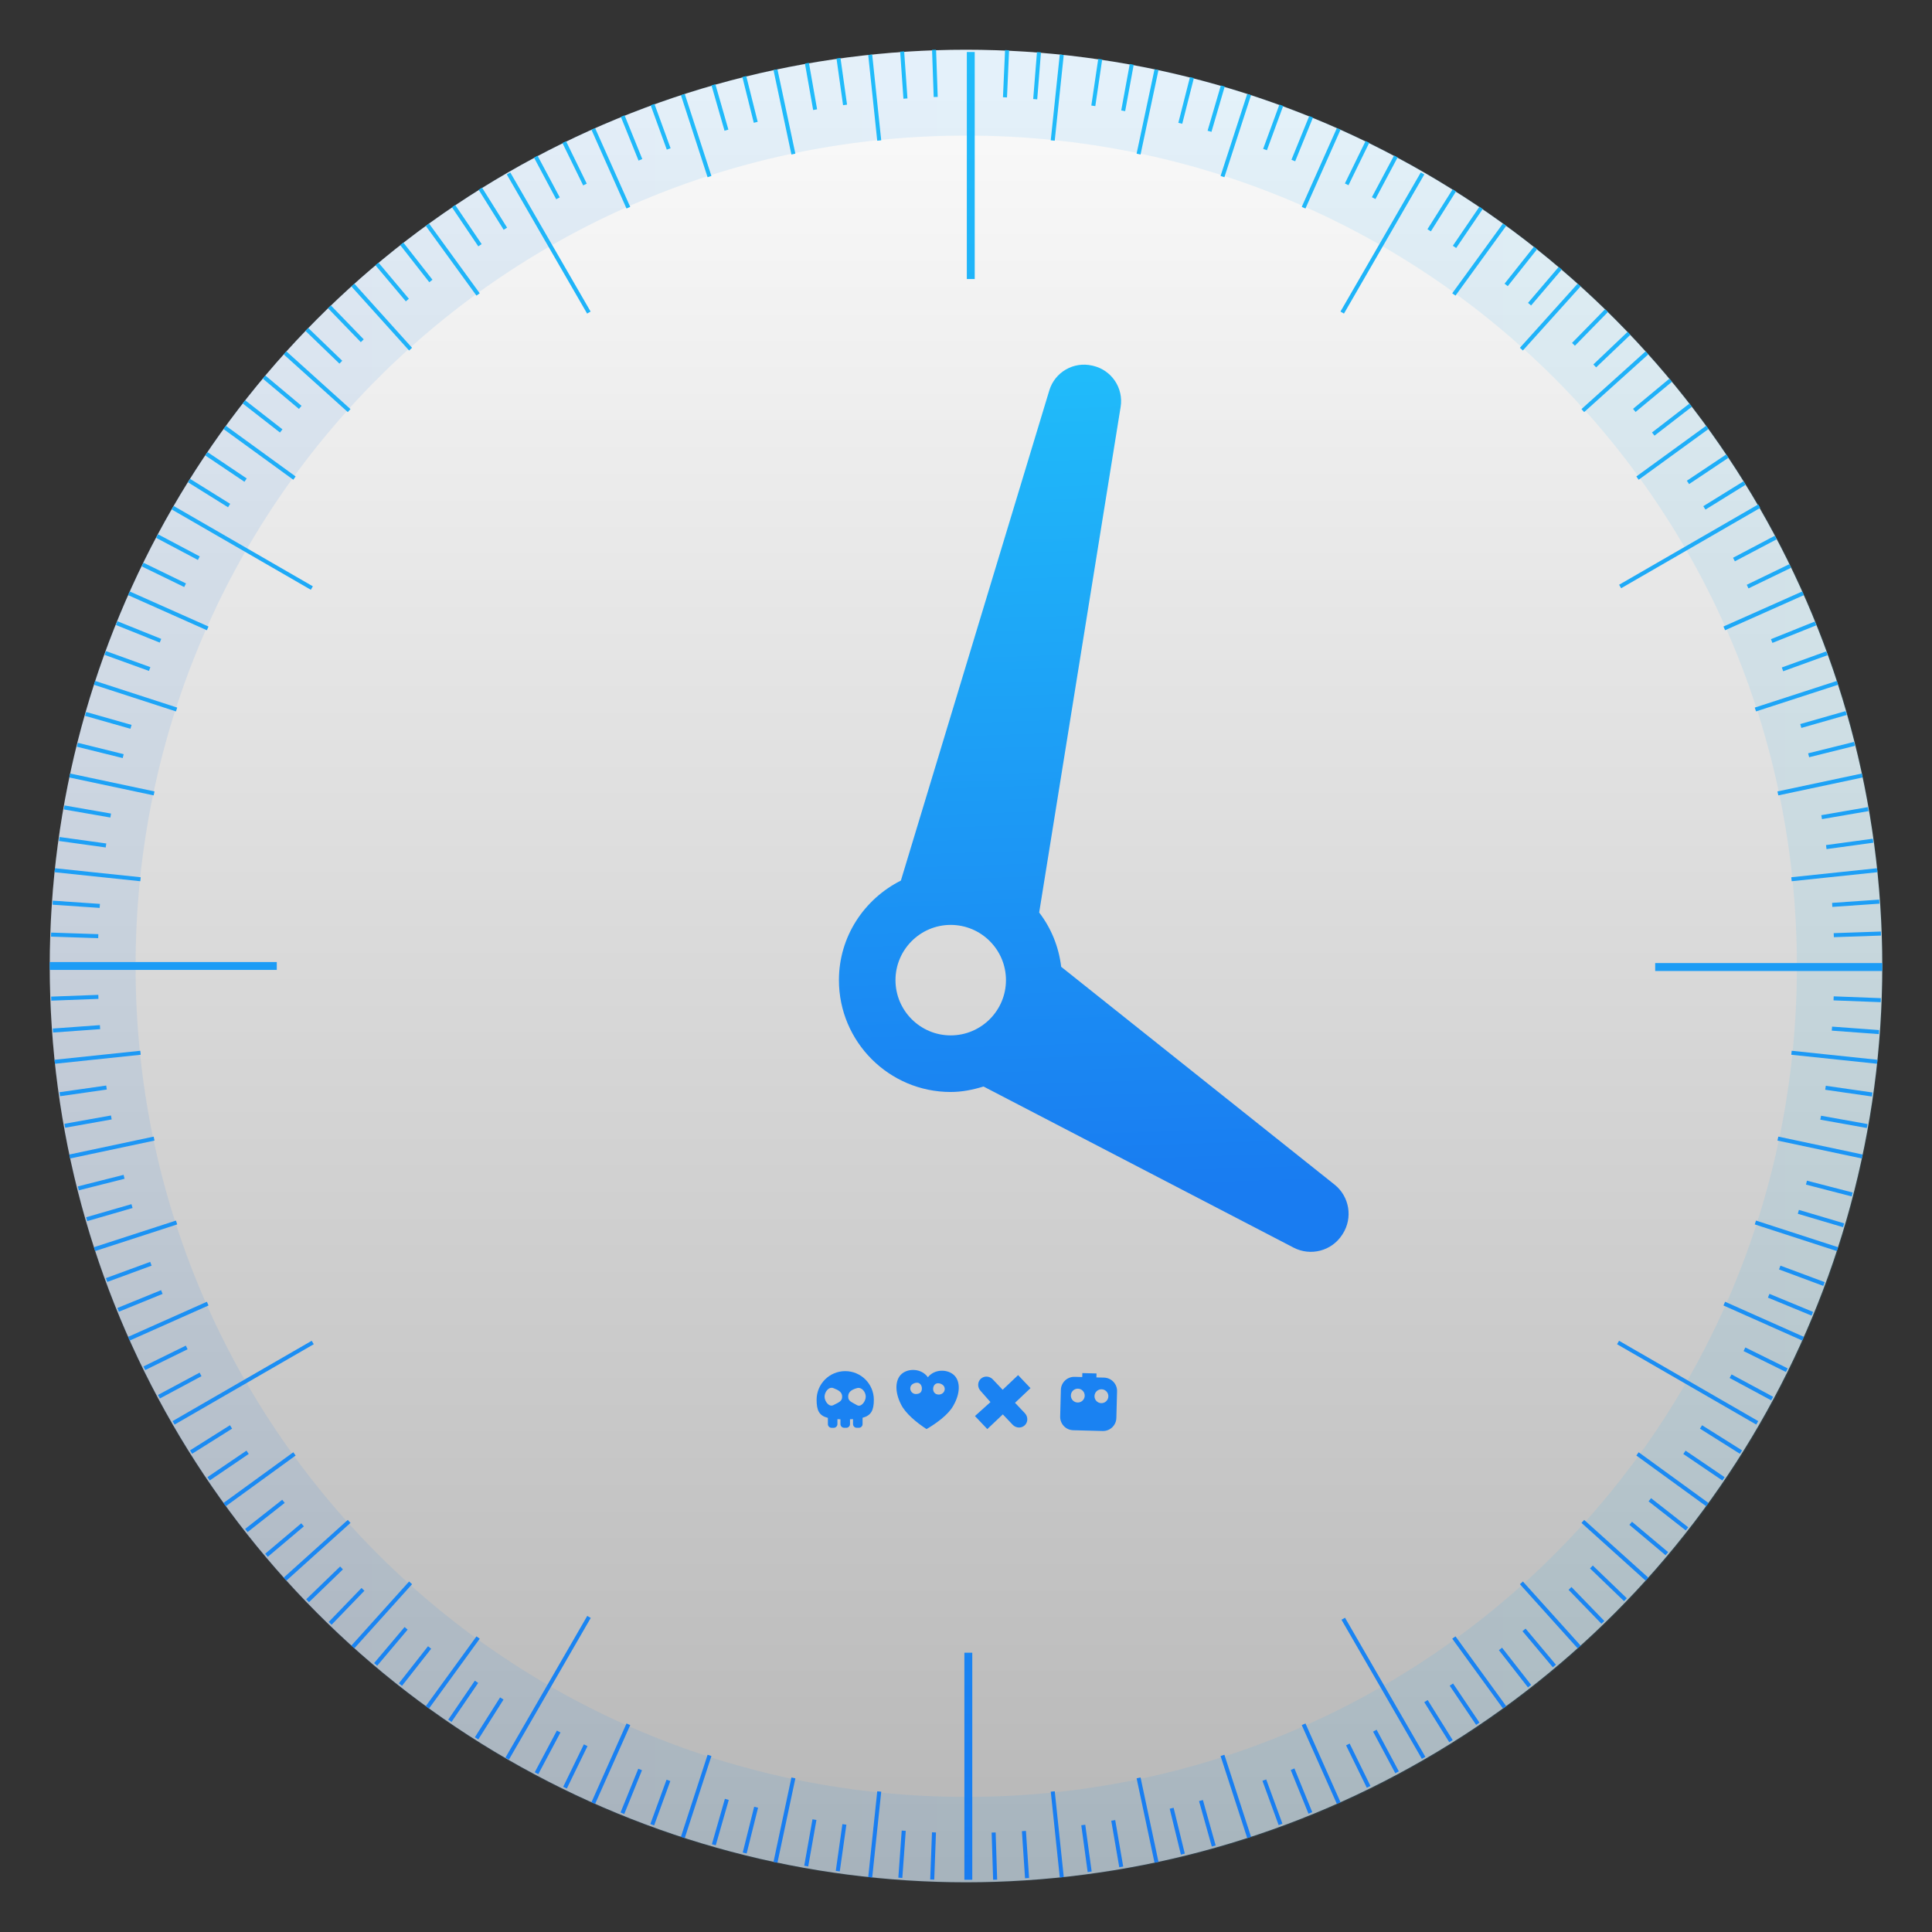 <svg clip-rule="evenodd" fill-rule="evenodd" stroke-linejoin="round" stroke-miterlimit="2" viewBox="0 0 48 48" xmlns="http://www.w3.org/2000/svg" xmlns:xlink="http://www.w3.org/1999/xlink">
 <rect x="0" y="0" width="48" height="48" fill="#333333" stroke="none"/>
 <linearGradient id="a" x2="1" gradientTransform="matrix(0 -45.529 45.529 0 267.168 46.764)" gradientUnits="userSpaceOnUse">
  <stop stop-color="#b7b7b7" offset="0"/>
  <stop stop-color="#fbfbfb" offset="1"/>
 </linearGradient>
 <linearGradient id="b">
  <stop stop-color="#197cf1" offset="0"/>
  <stop stop-color="#20bcfa" offset="1"/>
 </linearGradient>
 <linearGradient id="c" x2="1" gradientTransform="matrix(-.782 -20.719 20.719 -.782 215.168 22.585)" gradientUnits="userSpaceOnUse" xlink:href="#b"/>
 <linearGradient id="d" x2="1" gradientTransform="matrix(46 0 0 46 .999 69.999)" gradientUnits="userSpaceOnUse">
  <stop stop-color="#197cf1" stop-opacity=".1" offset="0"/>
  <stop stop-color="#20bcfa" stop-opacity=".1" offset="1"/>
 </linearGradient>
 <linearGradient id="e" x2="1" gradientTransform="matrix(-.267 -45.466 45.466 -.267 24.227 46.702)" gradientUnits="userSpaceOnUse" xlink:href="#b"/>
 <circle cx="24" cy="24" r="22.764" fill="url(#a)"/>
 <path d="m26.365 24.02c-.061-.504-.252-.965-.547-1.349l2.024-12.563c.075-.468-.225-.913-.686-1.02l-.022-.005c-.462-.106-.927.163-1.064.616l-3.688 12.179c-.908.457-1.539 1.388-1.539 2.473 0 1.532 1.245 2.779 2.777 2.779.286 0 .556-.056.815-.136l7.704 4.003c.424.22.946.083 1.206-.318l.011-.017c.26-.401.173-.934-.2-1.231zm-4.117.331c0-.756.616-1.372 1.372-1.372.757 0 1.373.616 1.373 1.372 0 .757-.616 1.373-1.373 1.373-.756 0-1.372-.616-1.372-1.373z" fill="url(#c)" fill-rule="nonzero"/>
 <path transform="matrix(.99 0 0 .99 .246 .246)" d="m24 1c-12.725 0-23 10.275-23 23s10.275 23 23 23 23-10.275 23-23-10.275-23-23-23zm0 2.154c11.565 0 20.846 9.281 20.846 20.846s-9.281 20.846-20.846 20.846-20.846-9.281-20.846-20.846 9.281-20.846 20.846-20.846z" fill="url(#d)" fill-rule="nonzero"/>
 <g fill="#1a82f2">
  <path transform="matrix(.373 -.322 .322 .373 8.971 37.442)" d="m25.908 13.721c.541-.103 1.03.343 1.069.791.039.449-.372.901-1.028 1.129-.48.183-1.229.121-1.801.013-.161-.56-.293-1.3-.156-1.795.167-.674.578-1.126 1.028-1.129.451-.003.94.443.888.991zm.228.601c.103.125.131.29.025.407-.105.115-.284.117-.407.012-.143-.122-.131-.291-.026-.406.106-.117.283-.163.408-.013zm-.854-.775c.157.101.131.292.025.408-.105.115-.228.158-.407.012-.125-.102-.131-.291-.026-.407.106-.116.272-.1.408-.013z"/>
  <path transform="matrix(.197 0 0 .197 17.985 30.852)" d="m13.853 23.46h-.273c-.258 0-.464-.211-.464-.468v-.785c-1.107-.279-1.424-.936-1.424-2.286 0-1.992 1.617-3.61 3.61-3.61 1.991 0 3.608 1.618 3.608 3.61 0 1.33-.337 1.985-1.421 2.273v.795c0 .259-.209.468-.467.468h-.271c-.257 0-.467-.209-.467-.468v-.625c-.122.009-.247.013-.379.018v.61c0 .256-.209.465-.467.465h-.271c-.258 0-.467-.209-.467-.465v-.608c-.132-.004-.26-.008-.382-.015v.623c0 .257-.209.468-.465.468zm-.048-5.007c.613.239 1.109.48 1.109 1.076 0 .591-.401.705-1.109 1.072-.543.282-1.109-.481-1.109-1.072 0-.596.538-1.298 1.109-1.076zm2.978 0c.589-.168 1.107.48 1.107 1.076 0 .591-.581 1.385-1.107 1.072-.646-.383-1.109-.481-1.109-1.072 0-.596.432-.884 1.109-1.076z"/>
  <path transform="matrix(.373 -.322 .322 .373 8.827 40.844)" d="m33.049 10.91.033.717 1.073-.05.043.905-1.073.05.033.718c.012.244-.169.451-.402.461-.234.011-.433-.178-.444-.421l-.034-.718-1.076.05-.043-.905 1.052-.021-.008-.747c-.012-.244.169-.45.402-.461.234-.011.433.178.444.422z"/>
  <path transform="matrix(.373 -.322 .322 .373 9.267 37.525)" d="m31.461 18.279.135-.148.529.482-.135.147.286.26c.274.251.294.677.044.951l-.906.995c-.25.275-.676.295-.951.045l-1.1-1.002c-.275-.25-.294-.676-.044-.951l.906-.995c.25-.275.676-.294.951-.044zm-.545.303c.143.129.153.351.023.493-.129.143-.351.153-.493.023-.143-.129-.153-.351-.023-.493.129-.143.351-.153.493-.023zm.882.802c.142.13.153.351.023.494s-.351.153-.494.023-.153-.351-.023-.494c.13-.142.351-.153.494-.023z"/>
 </g>
 <path d="m23.96 41.061v5.641h.196v-5.641zm.814 5.638-.037-1.172-.1.003.037 1.172zm-1.563 0 .043-1.172-.099-.004-.044 1.172zm2.356-.041-.078-1.17-.1.007.078 1.17zm-3.149-.001.085-1.17-.1-.007-.084 1.17zm4.011-.022-.224-2.131-.099.01.224 2.131zm-4.759.01.224-2.131-.099-.01-.224 2.131zm5.452-.148-.099.014-.159-1.163.099-.013zm-6.258-.002.164-1.161-.099-.014-.164 1.161zm7.042-.121-.199-1.155-.098.017.199 1.155zm-7.826-.002-.099-.018.205-1.154.098.017zm8.702-.115-.445-2.096-.098.021.445 2.096zm-9.466.021.445-2.096-.098-.021-.445 2.096zm10.12-.225-.278-1.139-.097.023.278 1.14zm-10.886-.003.284-1.138-.097-.024-.284 1.138zm11.653-.2-.317-1.129-.096.027.317 1.129zm-12.42-.004.323-1.127-.096-.028-.323 1.128zm-.77-.18.662-2.038-.095-.031-.662 2.038zm14.069-.031-.662-2.038-.095.031.662 2.038zm-14.83-.283.402-1.102-.094-.034-.402 1.101zm15.61-.042-.403-1.101-.094.034.403 1.102zm-16.352-.242-.093-.037.441-1.087.092.037zm17.093-.045-.094.038-.441-1.087.092-.038zm-17.817-.206.872-1.957-.092-.041-.871 1.957zm18.519-.041-.091.041-.872-1.957.092-.041zm-19.222-.34.513-1.054-.09-.044-.513 1.054zm19.966-.064-.091.044-.515-1.053.089-.044zm-20.675-.294-.088-.047.55-1.036.089.047zm21.38-.069-.552-1.034-.088.047.552 1.034zm-20.164-3.862-2.032 3.52.087.049 2.032-3.519zm18.739.095 1.997 3.456.087-.049-1.996-3.457zm2.763 2.99-.621-.995-.085.053.621.995zm-24.209-.016.627-.991-.085-.054-.627.991zm24.874-.418-.656-.973-.083.056.656.973zm-25.539-.017-.082-.056.661-.969.083.056zm26.203-.393-1.259-1.733-.081.058 1.259 1.733zm-26.761.058 1.259-1.733-.081-.058-1.259 1.733zm27.381-.585-.722-.924-.079.061.722.925zm-28.053.023-.078-.062.724-.922.079.062zm28.669-.524-.754-.898-.077.064.754.898zm-29.285.024.756-.896-.076-.065-.757.896zm29.898-.5-.075.067-1.433-1.592.074-.067zm-30.465.067-.075-.067 1.434-1.592.074.067zm-.566-.585.815-.844-.072-.069-.815.844zm31.62-.094-.816-.843-.072.07.816.842zm-32.182-.466-.07-.072.844-.815.069.072zm32.741-.098-.845-.813-.069.072.845.813zm-33.302-.438-.067-.075 1.592-1.433.067.074zm33.835-.075-.067.075-1.592-1.434.067-.074zm-34.298-.516.897-.757-.065-.076-.896.756zm34.792-.117-.064.077-.899-.755.065-.076zm-35.293-.498.922-.725-.062-.078-.922.725zm35.792-.119-.923-.723-.062.079.924.722zm-36.332-.524 1.733-1.259-.058-.081-1.733 1.259zm36.834-.081-1.733-1.259-.058.081 1.733 1.259zm-37.236-.558.97-.659-.056-.082-.97.658zm37.638-.082-.97-.659-.056.083.97.658zm.433-.666-.993-.624-.053.084.993.625zm-38.507.084.993-.624-.053-.085-.993.625zm35.402-2.721 3.458 1.996.049-.086-3.458-1.996zm-32.431-.086-3.457 1.996.05.086 3.457-1.996zm36.308 1.392-1.033-.556-.048.088 1.033.556zm-40.081.042 1.034-.554-.047-.088-1.034.554zm40.443-.748-1.052-.52-.044.09 1.052.519zm-40.807.042 1.053-.517-.044-.09-1.053.517zm-.384-.734-.041-.091 1.957-.872.041.092zm41.593-.091-1.957-.872-.041.092 1.957.871zm.229-.62-.038.092-1.084-.447.038-.093zm-42.092-.005-.038-.092 1.086-.443.038.093zm42.38-.735-.034.094-1.1-.409.035-.094zm-42.668-.005 1.101-.404-.035-.094-1.101.404zm-.301-.767-.031-.095 2.038-.662.031.095zm43.301-.095-2.038-.662-.031.095 2.038.662zm.153-.593-.029.095-1.124-.333.028-.096zm-43.652-.055-.028-.096 1.127-.326.028.096zm43.863-.711-1.136-.294-.025.097 1.136.294zm-44.072-.055 1.137-.287-.024-.097-1.137.287zm44.32-.889-2.096-.445-.021.098 2.096.445zm-44.535.098 2.096-.445-.021-.098-2.096.445zm44.655-.855-1.154-.207-.019.098 1.156.207zm-44.778.091-.017-.098 1.154-.206.018.098zm44.902-.875-.015.099-1.16-.167.015-.099zm-45.029.092-.015-.099 1.161-.166.015.099zm45.152-.905-2.131-.224-.01.099 2.131.224zm-45.28.099 2.131-.224-.01-.099-2.131.224zm45.322-.837-1.169-.086-.008.1 1.17.086zm-45.368.061-.007-.099 1.17-.085.007.1zm45.411-.854-1.172-.045-.004.1 1.172.045zm-45.456.062-.003-.1 1.172-.044.003.1zm39.849-.737h5.641v-.197h-5.641zm-34.246-.222h-5.641v.196h5.641zm-5.61-.632.004-.1 1.172.039-.003.1zm45.463-.126-1.172.04.004.1 1.172-.04zm-45.424-.667 1.17.08.007-.1-1.171-.08zm45.382-.126-1.17.081.006.1 1.171-.081zm-45.333-.681 2.131.224.01-.099-2.131-.224zm45.28-.099-2.131.224.01.099 2.131-.224zm-.106-.733.013.099-1.162.159-.013-.1zm-45.064.056.014-.099 1.162.161-.014.099zm44.941-.841-1.156.2.017.098 1.156-.199zm-44.82.057.018-.099 1.155.202-.017.098zm44.671-.892-2.096.445.021.098 2.096-.445zm-44.535.098 2.096.445.021-.098-2.096-.445zm.189-.764.024-.097 1.138.282-.024.097zm44.151-.119.024.097-1.138.283-.025-.097zm-43.949-.648 1.128.321.028-.096-1.128-.321zm43.742-.118-1.128.322.028.096 1.128-.322zm-43.521-.654.031-.095 2.038.662-.031.095zm43.301-.095-2.038.662.031.095 2.038-.662zm-.263-.734-1.103.399.034.094 1.103-.399zm-42.773.086 1.103.399.034-.094-1.103-.399zm42.488-.827-1.088.437.037.093 1.089-.437zm-42.206.085.037-.093 1.088.438-.037.092zm41.895-.833-1.957.871.041.092 1.957-.872zm-41.593.091.041-.091 1.957.871-.041.092zm4.59-.219-3.457-1.996-.05.086 3.457 1.996zm36.681-.549-1.056.511.043.09 1.056-.511zm-4.177.597 3.457-1.997-.05-.086-3.457 1.996zm-36.755-.543.044-.09 1.055.513-.044.09zm40.572-.761-1.037.547.046.088 1.038-.547zm-40.214.052 1.037.549.046-.088-1.036-.549zm39.436-1.404-.997.617.053.085.997-.617zm-38.645.024.995.62.053-.085-.995-.62zm38.215-.691-.976.652.056.083.975-.652zm-37.785.024.973.654.056-.083-.973-.654zm37.287-.737-1.733 1.259.058.081 1.733-1.259zm-36.834.081 1.733 1.259.058-.081-1.733-1.259zm36.419-.632.061.079-.928.717-.062-.079zm-35.942-.003.925.721.062-.079-.925-.721zm1.018-1.22.067-.075 1.592 1.434-.067.074zm33.835-.075-1.592 1.434.067.074 1.592-1.433zm.591.679-.902.749.063.077.903-.749zm-34.946-.002.899.753.064-.077-.899-.753zm33.908-1.161-.85.809.069.073.85-.809zm-32.847-.025.844.814.069-.072-.844-.814zm1.14-1.105 1.434 1.592.074-.067-1.433-1.592zm30.465-.067.075.067-1.434 1.592-.074-.067zm.683.633.071.07-.82.838-.072-.07zm-31.729-.024.072-.07.816.843-.072.07zm25.242.133 1.996-3.457-.087-.05-1.996 3.457zm-18.717-.05-1.996-3.457-.087.05 1.996 3.457zm24.051-1.108-.761.892.076.065.761-.892zm-29.397-.043.076-.065.755.898-.076.064zm28.012-1.036-1.259 1.733.081.058 1.259-1.733zm-26.761.058 1.259 1.733.081-.058-1.259-1.733zm27.532.517-.73.919.079.062.729-.918zm-28.168-.041.723.924.079-.062-.723-.923zm14.274.845v-5.641h-.196v5.641zm12.539-1.796-.66.969.083.056.659-.969zm-25.528.012.656.972.083-.056-.657-.972zm24.863-.446-.626.992.085.053.625-.992zm-24.199.012.622.994.085-.053-.622-.994zm2.803-1.491.091-.041.872 1.957-.092.041zm18.519-.041.091.041-.871 1.957-.092-.041zm-19.946.733.551 1.035.088-.047-.551-1.035zm21.368-.053-.551 1.036.088.047.551-1.036zm-20.662-.31.09-.044.514 1.054-.089.044zm19.954-.049.09.044-.515 1.054-.089-.044zm-2.941-1.17-.662 2.038.095.031.662-2.038zm-14.069.031.095-.031.662 2.038-.095.031zm15.61.518.093.037-.442 1.087-.093-.038zm-17.103.019.44 1.088.093-.038-.44-1.087zm3.793-1.159.445 2.096.098-.021-.445-2.096zm9.466-.021-.445 2.096.098.021.445-2.096zm3.103.876-.404 1.101.094.034.404-1.101zm-15.621.018.094-.034.401 1.102-.094.034zm5.405-1.251.099-.01.224 2.131-.099.01zm4.759-.01.099.01-.224 2.131-.099-.01zm4.002.768-.329 1.125.096.028.329-1.125zm-12.655-.003.324 1.128.096-.028-.323-1.127zm11.888-.205.097.025-.289 1.136-.097-.025zm-11.121-.002.097-.024.284 1.138-.097.024zm9.625-.323.098.019-.212 1.153-.098-.018zm-8.07-.011.204 1.155.098-.018-.203-1.155zm7.287-.117-.172 1.16.099.015.171-1.16zm-6.503-.009.099-.014.163 1.161-.099.014zm4.981-.161-.094 1.169.1.008.093-1.169zm-3.399-.009.099-.007.082 1.17-.1.007zm2.606-.039-.052 1.172.1.005.052-1.172zm-1.814-.005.1-.003.041 1.172-.1.003z" fill="url(#e)"/>
</svg>
